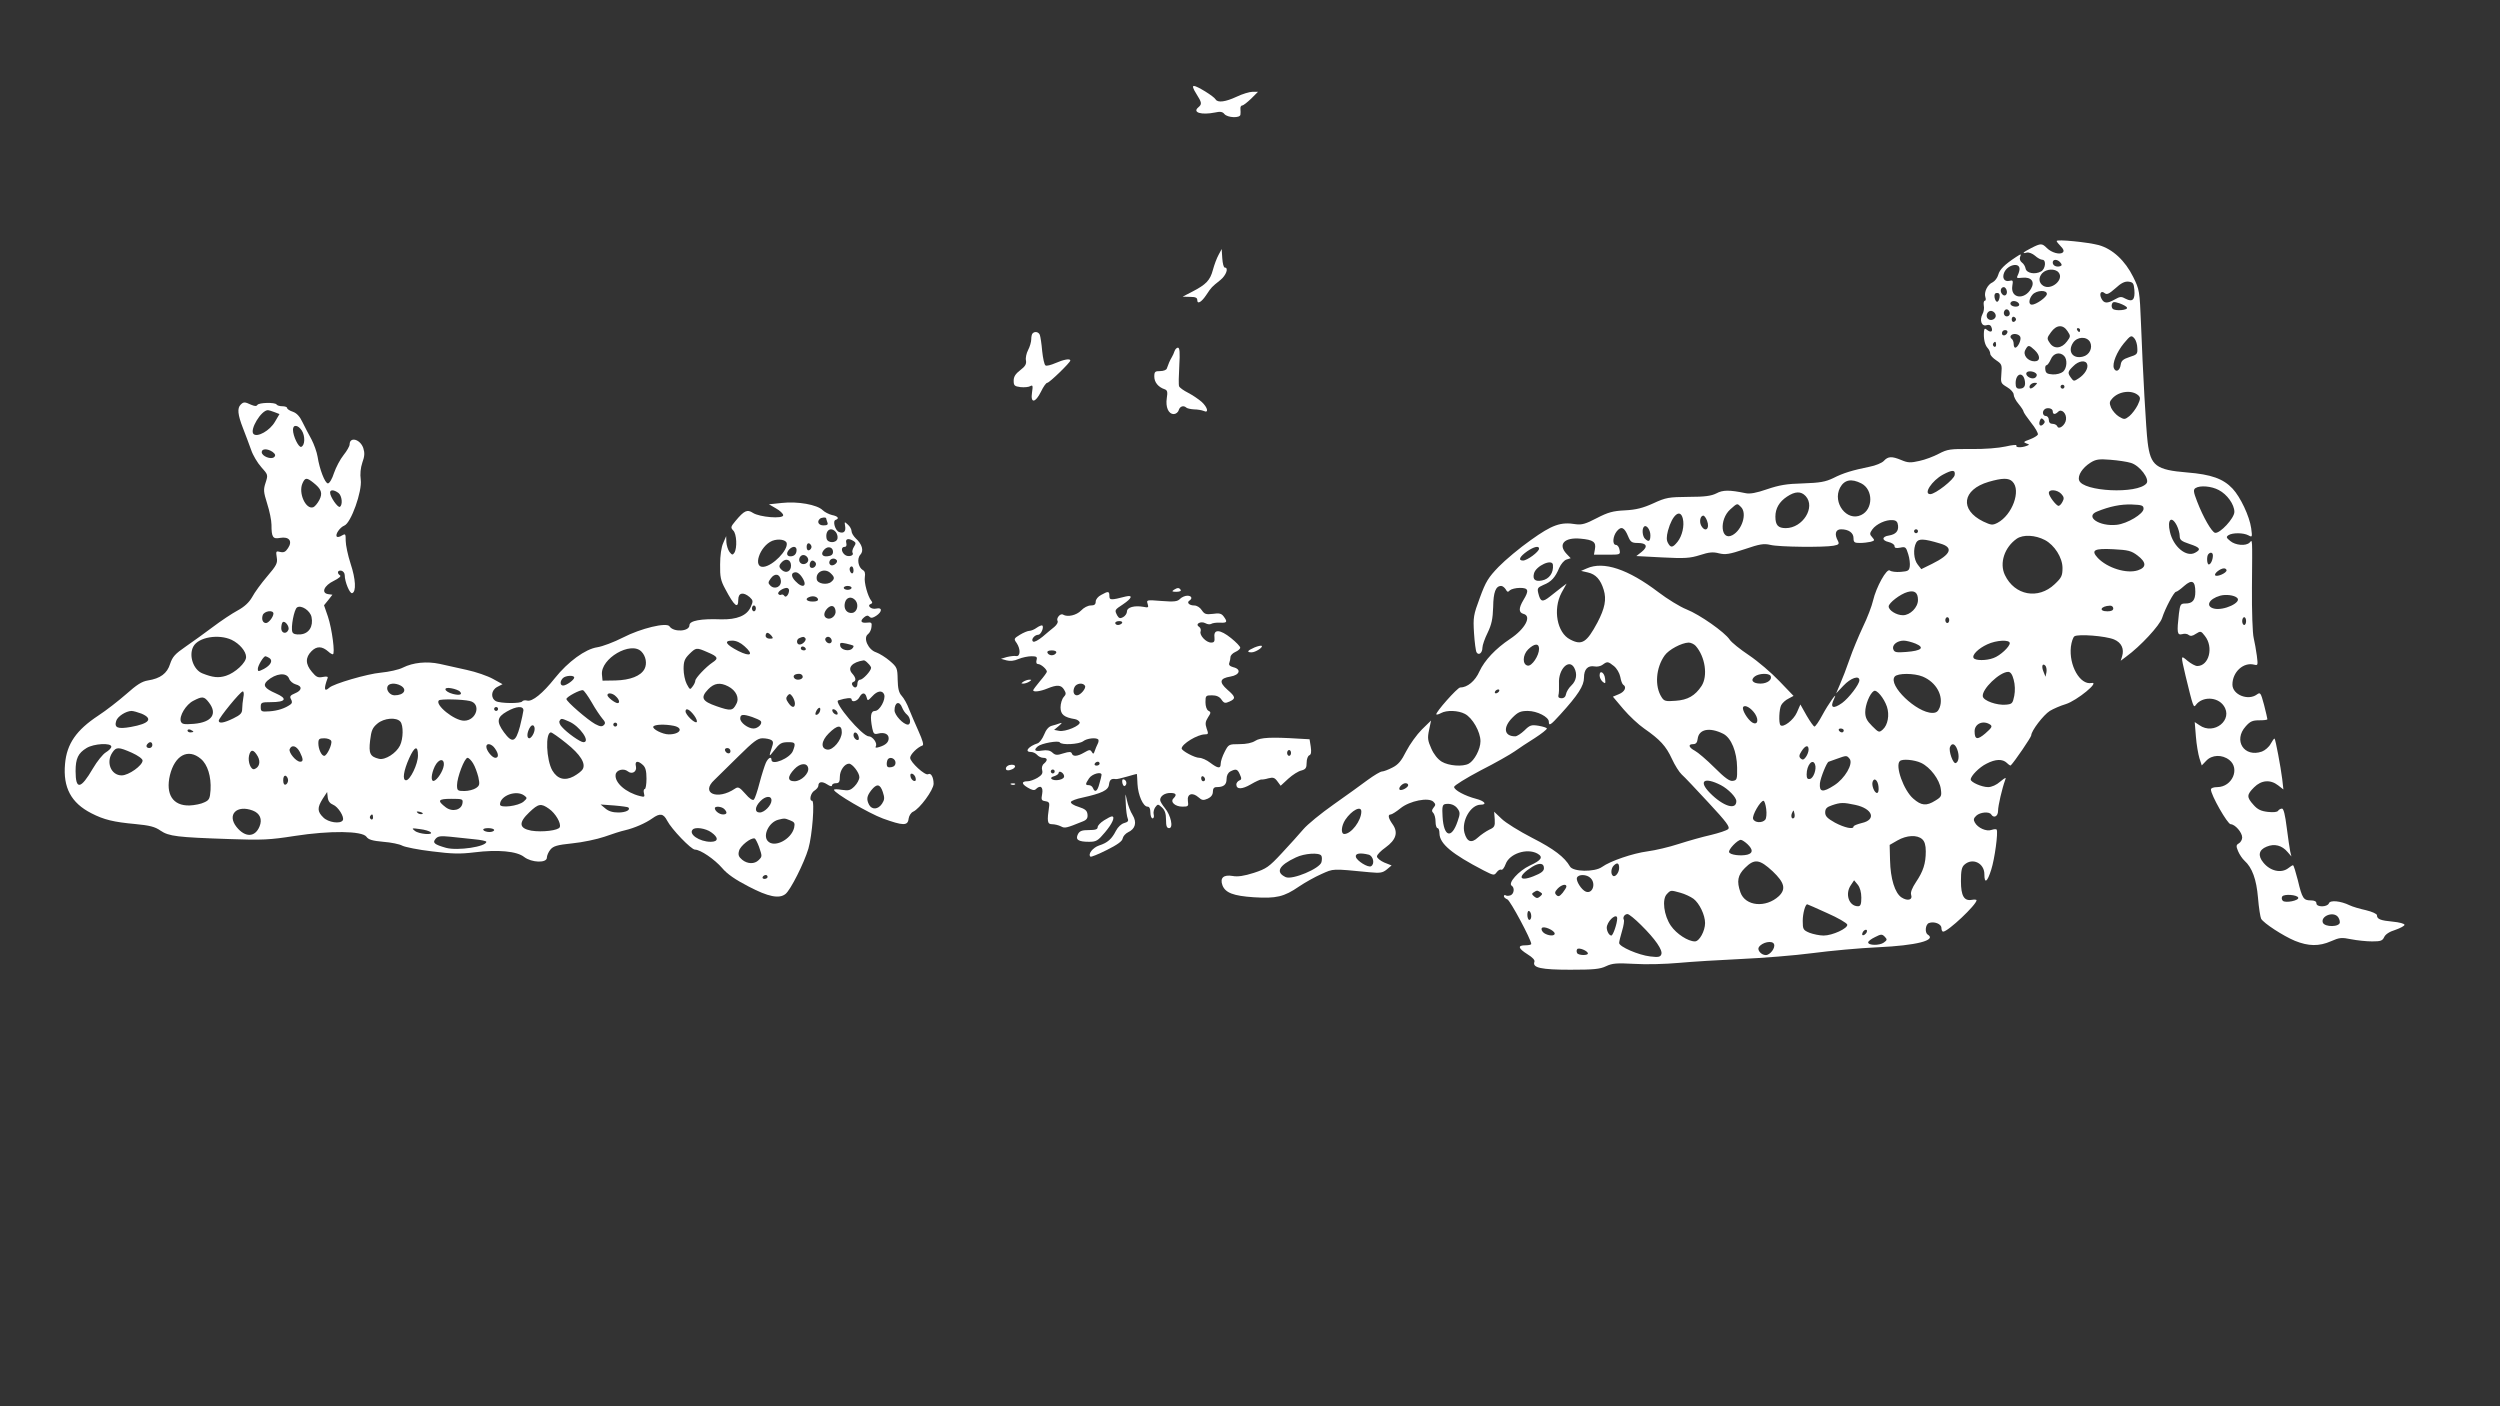 <?xml version="1.0" standalone="no"?>
<!DOCTYPE svg PUBLIC "-//W3C//DTD SVG 20010904//EN"
 "http://www.w3.org/TR/2001/REC-SVG-20010904/DTD/svg10.dtd">
<svg version="1.0" xmlns="http://www.w3.org/2000/svg"
 width="1280pt" height="720pt" viewBox="0 0 1280 720"
 preserveAspectRatio="xMidYMid meet">
<rect x="0" y="0" width="1280" height="720" fill="#333333" stroke="none"/>
<g transform="translate(0,720) scale(0.1,-0.1)"
fill="#ffffff" stroke="none">
<path d="M6125 6720 c29 -46 30 -53 10 -70 -31 -26 16 -40 86 -26 26 6 39 4
48 -8 16 -19 80 -22 82 -3 1 6 1 20 0 30 -1 9 3 17 9 17 6 0 26 16 46 35 l35
35 -28 0 c-15 0 -52 -11 -81 -25 -58 -27 -97 -32 -108 -14 -9 16 -95 69 -111
69 -9 0 -5 -13 12 -40z"/>
<path d="M10530 5966 c0 -3 9 -15 21 -27 14 -14 18 -24 11 -31 -14 -14 -58 -2
-82 22 -25 25 -31 25 -80 0 -43 -22 -51 -31 -22 -23 10 2 28 -5 41 -16 13 -12
30 -21 38 -21 21 0 16 -48 -7 -60 -31 -17 -74 -9 -79 15 -2 11 -10 25 -19 31
-9 7 -13 18 -9 29 7 16 5 16 -21 -1 -58 -38 -84 -64 -91 -91 -4 -15 -17 -32
-28 -38 -27 -11 -46 -51 -38 -76 4 -11 2 -19 -3 -19 -5 0 -7 -11 -5 -24 3 -13
0 -33 -7 -45 -16 -31 -4 -64 21 -56 12 4 21 1 25 -10 9 -22 -2 -30 -21 -15
-12 10 -15 9 -17 -6 -3 -38 4 -69 18 -85 8 -8 14 -22 14 -30 0 -8 14 -23 31
-34 28 -19 30 -23 26 -69 -4 -46 -3 -49 29 -68 19 -11 34 -28 34 -38 0 -10 11
-32 25 -48 14 -17 25 -34 25 -38 0 -5 18 -31 39 -58 22 -27 37 -54 35 -61 -3
-6 -21 -17 -42 -25 -31 -11 -34 -14 -18 -20 18 -6 18 -7 2 -13 -26 -10 -58 -9
-52 2 4 5 -21 3 -55 -5 -36 -8 -108 -14 -177 -13 -107 1 -121 -1 -165 -24 -26
-14 -71 -31 -100 -37 -44 -10 -58 -10 -91 4 -50 21 -69 20 -91 -4 -9 -10 -42
-24 -74 -30 -87 -18 -132 -31 -185 -58 -40 -19 -67 -24 -155 -27 -84 -2 -122
-9 -184 -30 -55 -19 -87 -25 -110 -20 -82 17 -116 17 -149 -1 -26 -13 -58 -18
-143 -18 -101 -1 -115 -3 -180 -33 -53 -24 -88 -33 -145 -36 -62 -3 -87 -10
-145 -40 -57 -30 -77 -35 -107 -31 -77 13 -121 -3 -230 -81 -57 -40 -131 -102
-165 -137 -53 -55 -66 -76 -96 -158 -33 -89 -35 -100 -30 -182 3 -47 9 -92 13
-98 11 -18 30 -3 30 24 0 12 12 47 27 77 20 42 26 70 28 131 1 76 13 108 41
108 7 0 17 -8 23 -17 8 -15 12 -16 22 -5 7 6 30 12 51 12 44 0 48 -13 18 -62
-25 -42 -25 -64 0 -71 44 -11 9 -77 -68 -128 -75 -50 -131 -110 -157 -166 -22
-50 -62 -83 -99 -83 -14 0 -129 -130 -122 -138 3 -2 13 1 24 7 29 16 88 14
122 -4 39 -20 80 -92 80 -140 0 -41 -31 -99 -60 -115 -31 -17 -103 -11 -138
10 -21 13 -41 38 -54 68 -18 40 -20 54 -11 95 l10 48 -47 -46 c-26 -26 -62
-76 -80 -111 -25 -50 -41 -69 -71 -84 -21 -11 -45 -20 -53 -20 -8 0 -40 -19
-73 -43 -32 -24 -111 -81 -175 -126 -64 -45 -134 -102 -155 -127 -21 -25 -71
-80 -110 -122 -66 -71 -79 -80 -143 -101 -50 -16 -83 -21 -109 -16 -47 8 -66
-10 -52 -48 15 -38 55 -54 161 -61 114 -7 154 2 231 55 31 21 83 50 115 64 63
28 51 28 247 9 53 -5 66 -3 87 14 l25 21 -38 15 c-20 9 -37 23 -37 31 0 9 20
29 44 46 54 39 66 77 36 119 -22 31 -26 50 -9 50 5 0 28 14 50 32 47 38 144
57 168 33 12 -12 12 -17 1 -30 -10 -12 -10 -19 -2 -27 7 -7 12 -27 12 -45 0
-18 5 -33 10 -33 6 0 10 -12 10 -27 1 -53 63 -105 227 -190 51 -26 53 -26 66
-9 8 11 18 16 24 13 5 -3 15 10 22 29 19 53 108 83 162 54 32 -18 22 -34 -39
-62 -57 -27 -113 -90 -92 -103 16 -10 12 -42 -6 -49 -9 -3 -20 -4 -25 0 -5 3
-9 1 -9 -5 0 -5 8 -12 18 -16 14 -5 122 -206 122 -228 0 -4 -13 -7 -30 -7 -41
0 -38 -15 11 -46 26 -16 39 -30 35 -39 -11 -30 35 -40 184 -40 119 0 152 3
183 18 32 15 53 17 145 12 59 -4 161 -1 227 5 66 6 210 15 320 20 110 5 274
18 365 30 91 12 242 26 335 30 197 9 302 36 255 65 -16 10 -12 52 6 59 26 10
64 -4 64 -25 0 -10 4 -19 9 -19 25 0 171 138 171 161 0 3 -11 4 -23 2 -41 -8
-57 20 -57 96 0 53 4 72 18 84 41 37 102 8 102 -49 0 -51 15 -41 35 23 18 56
36 191 28 205 -2 4 -14 3 -26 -1 -26 -10 -71 10 -86 38 -8 14 -6 22 8 35 20
18 66 22 76 6 13 -21 35 -10 35 18 0 27 21 116 36 157 7 17 3 16 -25 -7 -19
-17 -44 -28 -62 -28 -32 0 -89 25 -89 39 0 18 44 63 81 81 46 24 82 25 104 4
9 -9 18 -15 20 -13 20 20 105 145 105 154 0 23 62 104 95 125 18 11 55 27 82
35 57 18 178 117 131 108 -58 -11 -116 90 -105 186 3 24 11 48 18 53 19 13
160 2 203 -16 38 -16 53 -48 41 -87 l-7 -22 28 21 c73 53 172 160 184 198 16
50 61 134 71 134 5 0 23 13 42 30 40 35 57 26 57 -30 0 -43 -14 -60 -51 -60
-24 0 -27 -4 -33 -52 -11 -97 -9 -111 16 -105 12 4 28 2 34 -4 9 -7 20 -6 37
6 24 15 26 15 46 -11 46 -58 21 -154 -39 -154 -10 0 -32 12 -49 26 -37 31 -36
32 -11 -76 39 -161 41 -166 53 -149 33 44 110 42 142 -4 51 -72 -49 -153 -124
-100 l-24 16 6 -74 c3 -41 12 -91 18 -111 l12 -37 23 24 c29 31 81 33 118 4
56 -44 15 -138 -61 -139 -20 0 -33 -5 -33 -12 -1 -27 85 -178 101 -178 22 0
59 -42 59 -68 0 -11 -8 -25 -17 -30 -14 -8 -15 -14 -4 -40 7 -17 22 -39 33
-49 39 -35 61 -95 69 -190 4 -51 12 -99 16 -107 13 -23 113 -88 173 -113 69
-28 124 -29 185 -2 43 19 54 20 103 10 30 -6 79 -11 107 -11 44 0 53 3 62 22
6 14 27 28 57 37 26 9 48 21 47 26 0 6 -27 13 -59 16 -64 6 -82 13 -82 33 0 7
-24 18 -57 26 -32 7 -69 18 -83 25 -45 22 -100 28 -106 10 -8 -20 -64 -21 -64
0 0 10 -10 15 -29 15 -37 0 -44 10 -66 103 -11 42 -21 77 -25 77 -3 0 -14 -7
-24 -15 -36 -28 -93 -15 -128 29 -29 35 -23 65 17 81 40 17 79 7 108 -28 l19
-22 -6 25 c-3 14 -11 69 -18 123 -8 65 -16 97 -24 97 -7 0 -16 -5 -20 -11 -4
-7 -24 -9 -52 -6 -35 4 -53 12 -74 36 -36 40 -35 52 3 90 37 37 83 41 123 10
l27 -21 -6 53 c-8 64 -34 201 -39 207 -3 2 -11 -10 -20 -26 -8 -16 -29 -34
-45 -40 -91 -32 -148 57 -83 129 23 26 35 31 70 31 23 0 42 2 41 6 0 4 -8 37
-17 73 -17 63 -19 66 -37 53 -45 -33 -125 -1 -125 51 0 64 56 116 111 102 20
-5 20 -3 14 46 -4 29 -11 69 -16 90 -6 22 -10 139 -9 260 2 265 3 244 -12 229
-19 -19 -73 -14 -99 8 -21 17 -22 21 -9 30 20 13 76 13 102 -1 20 -11 20 -9
14 37 -9 62 -55 159 -95 202 -48 51 -109 73 -233 83 -159 13 -187 34 -202 154
-8 61 -25 368 -34 605 -7 172 -8 177 -40 242 -41 83 -105 143 -176 163 -56 15
-216 31 -216 21z m19 -110 c9 -11 9 -15 -1 -19 -19 -6 -38 3 -38 19 0 18 24
18 39 0z m-209 -33 c0 -8 -4 -22 -9 -32 -8 -15 -5 -16 23 -13 46 5 66 -20 45
-56 -34 -60 -106 -50 -96 14 5 28 3 31 -15 26 -26 -6 -39 15 -26 44 18 39 78
52 78 17z m200 -18 c30 -36 -38 -94 -79 -68 -23 15 -25 42 -5 64 21 23 67 25
84 4z m388 -89 c4 -50 -9 -64 -44 -46 -23 13 -29 12 -56 -3 -39 -22 -55 -21
-68 3 -14 26 -3 45 16 29 11 -9 22 -4 55 25 29 27 48 36 67 34 23 -3 27 -8 30
-42z m-655 1 c9 -23 -8 -40 -22 -23 -13 15 -7 36 9 36 4 0 10 -6 13 -13z m207
-22 c0 -16 -55 -55 -77 -55 -18 0 -16 30 4 52 20 22 73 25 73 3z m-242 -17
c-2 -13 -7 -23 -13 -23 -5 0 -11 10 -13 23 -2 15 2 22 13 22 11 0 15 -7 13
-22z m100 -35 c2 -8 -5 -13 -17 -13 -21 0 -35 13 -24 24 10 10 36 3 41 -11z
m552 -18 c7 -13 -60 -19 -73 -6 -5 5 -7 16 -4 24 5 13 11 13 39 4 19 -7 36
-16 38 -22z m-600 -31 c0 -8 -7 -14 -15 -14 -15 0 -21 21 -9 33 10 9 24 -2 24
-19z m-72 -7 c4 -20 -25 -34 -40 -19 -15 15 -1 44 19 40 10 -2 19 -11 21 -21z
m104 -22 c0 -5 -5 -11 -11 -13 -6 -2 -11 4 -11 13 0 9 5 15 11 13 6 -2 11 -8
11 -13z m264 -61 c16 -24 16 -27 -3 -52 -27 -37 -67 -41 -88 -8 -16 23 -15 26
6 55 28 39 62 41 85 5z m64 6 c0 -5 -2 -10 -4 -10 -3 0 -8 5 -11 10 -3 6 -1
10 4 10 6 0 11 -4 11 -10z m-372 -12 c-6 -18 -28 -21 -28 -4 0 9 7 16 16 16 9
0 14 -5 12 -12z m66 -23 c6 -16 -13 -55 -26 -55 -5 0 -8 9 -8 19 0 11 -5 23
-10 26 -6 4 -8 11 -5 16 10 15 42 10 49 -6z m586 -10 c6 -8 13 -29 13 -47 2
-30 -1 -34 -40 -46 -33 -11 -42 -19 -45 -39 -4 -31 -25 -42 -35 -18 -9 25 15
83 51 127 35 42 39 44 56 23z m-229 -16 c15 -30 -3 -67 -37 -75 -52 -13 -79
27 -50 71 21 32 70 34 87 4z m-481 -15 c0 -8 -5 -12 -10 -9 -6 4 -8 11 -5 16
9 14 15 11 15 -7z m197 -26 c31 -29 30 -58 0 -58 -35 0 -62 33 -47 59 14 26
18 26 47 -1z m151 -30 c18 -18 15 -63 -5 -81 -11 -9 -33 -15 -53 -14 -28 2
-36 6 -38 25 -2 12 1 22 6 22 5 0 15 14 22 30 13 32 46 40 68 18z m118 -42 c8
-20 -12 -53 -43 -73 -24 -16 -26 -16 -39 2 -19 26 -18 32 11 60 27 28 63 33
71 11z m-258 -53 c2 -7 -4 -16 -12 -19 -19 -7 -49 14 -40 28 8 13 46 6 52 -9z
m-62 -27 c7 -31 -1 -46 -27 -46 -14 0 -19 7 -19 28 0 48 35 61 46 18z m51 -33
c-9 -9 -19 -14 -23 -11 -10 10 6 28 24 28 15 0 15 -1 -1 -17z m153 -3 c0 -5
-4 -10 -10 -10 -5 0 -10 5 -10 10 0 6 5 10 10 10 6 0 10 -4 10 -10z m379 -45
c11 -11 10 -19 -4 -49 -10 -20 -29 -45 -42 -56 -24 -19 -27 -19 -54 -3 -15 9
-33 30 -40 45 -10 24 -9 32 6 48 34 38 102 45 134 15z m-439 -80 c0 -18 12
-19 28 -3 17 17 44 -9 40 -40 -3 -29 -38 -55 -45 -34 -3 6 -13 12 -24 12 -12
0 -19 7 -19 20 0 11 -7 20 -15 20 -15 0 -21 21 -8 33 12 13 43 7 43 -8z m-48
-67 c-15 -15 -26 -4 -18 18 5 13 9 15 18 6 9 -9 9 -15 0 -24z m448 -198 c45
-13 98 -83 80 -105 -46 -56 -327 -42 -345 16 -8 25 17 64 58 90 27 17 43 20
102 15 39 -3 86 -10 105 -16z m-902 -62 c-3 -23 -99 -98 -125 -98 -37 0 8 69
65 100 49 26 64 25 60 -2z m296 -34 c45 -45 -1 -171 -77 -211 -26 -13 -32 -12
-73 7 -122 60 -108 163 28 203 69 20 103 21 122 1z m-774 -9 c62 -32 61 -133
-1 -162 -73 -35 -148 63 -108 140 22 41 58 48 109 22z m1830 -34 c43 -22 80
-74 80 -112 0 -32 -74 -112 -99 -107 -17 4 -61 80 -92 161 -19 49 -20 60 -8
68 23 15 82 10 119 -10z m-806 -20 c14 -15 15 -24 6 -40 -6 -12 -15 -21 -20
-21 -12 0 -50 50 -50 66 0 21 44 17 64 -5z m-1309 -11 c52 -57 -15 -164 -102
-164 -39 0 -53 15 -53 59 0 42 20 76 59 102 42 28 72 29 96 3z m-331 -56 c32
-32 6 -117 -44 -144 -60 -32 -69 80 -11 132 37 33 35 32 55 12z m2061 -9 c0
-26 -83 -76 -137 -82 -89 -10 -166 42 -101 68 64 26 121 38 178 36 52 -2 60
-5 60 -22z m-2359 -50 c9 -36 -3 -89 -27 -119 -25 -31 -35 -32 -49 -6 -8 14
-8 32 0 63 22 81 63 115 76 62z m124 -11 c16 -41 -9 -63 -30 -25 -11 21 -4 51
11 51 5 0 14 -12 19 -26z m978 -25 c3 -29 -12 -45 -47 -51 -36 -5 -37 -25 -2
-33 17 -4 31 -13 31 -21 0 -10 8 -12 29 -8 27 6 30 3 41 -33 7 -21 10 -50 8
-63 -3 -22 -9 -25 -46 -28 -24 -2 -49 1 -56 7 -16 13 -70 -85 -86 -154 -6 -27
-29 -88 -52 -135 -22 -47 -53 -121 -68 -165 -15 -44 -37 -101 -49 -128 l-20
-47 38 40 c37 39 81 54 81 27 0 -21 -54 -91 -88 -116 -48 -34 -64 -25 -41 22
22 46 -30 -27 -61 -85 -17 -32 -35 -58 -40 -58 -4 0 -22 25 -40 56 l-32 57
-18 -41 c-17 -39 -70 -79 -84 -65 -10 10 -7 83 4 103 6 11 22 26 37 33 l26 14
-73 76 c-40 42 -109 101 -155 132 -45 30 -90 66 -99 80 -25 38 -153 128 -221
155 -33 13 -98 53 -144 88 -155 118 -281 160 -366 122 l-30 -13 35 -8 c40 -9
65 -36 81 -89 15 -49 6 -94 -32 -167 -55 -103 -80 -119 -140 -87 -67 34 -89
154 -44 239 l26 47 -24 -18 c-14 -11 -41 -32 -61 -48 -39 -31 -49 -28 -60 17
-6 25 -3 29 26 42 41 16 61 39 81 87 9 20 25 39 37 43 l22 7 -21 22 c-46 49
-12 86 72 78 65 -6 80 -17 73 -54 l-5 -28 68 0 c67 0 68 0 63 25 -2 14 -11 25
-18 25 -20 0 -17 44 4 70 23 28 39 20 58 -26 12 -29 19 -34 49 -34 46 0 54
-18 21 -45 l-28 -22 133 -7 c116 -6 142 -4 193 12 46 15 67 17 97 9 33 -8 53
-5 131 21 79 27 99 30 133 22 45 -11 276 -13 323 -4 27 5 30 9 22 25 -19 34
-12 59 16 59 39 0 64 -18 64 -45 0 -22 5 -25 33 -25 17 0 42 3 55 6 21 6 21 8
8 23 -14 15 -14 20 0 40 20 28 70 51 104 48 19 -1 26 -9 28 -28z m1427 1 c8
-16 15 -40 15 -54 0 -20 8 -27 50 -41 55 -18 61 -28 29 -45 -45 -25 -112 31
-129 107 -15 63 8 85 35 33z m-2695 -51 c0 -31 -9 -36 -28 -17 -13 13 -16 50
-5 61 12 13 33 -15 33 -44z m1370 21 c0 -5 -4 -10 -10 -10 -5 0 -10 5 -10 10
0 6 5 10 10 10 6 0 10 -4 10 -10z m650 -45 c49 -26 90 -90 90 -143 0 -40 -5
-50 -40 -83 -84 -80 -205 -58 -255 47 -29 61 -2 142 61 186 33 22 94 19 144
-7z m-536 -18 c70 -20 55 -56 -42 -104 l-55 -27 -18 23 c-21 26 -25 81 -8 113
12 21 37 21 123 -5z m-2054 -26 c0 -16 -61 -61 -82 -61 -27 0 -18 20 22 48 34
23 60 29 60 13z m3064 -35 c46 -35 47 -61 2 -76 -58 -19 -156 12 -205 63 -37
40 -20 50 79 45 77 -4 92 -8 124 -32z m386 0 c0 -22 -11 -46 -21 -46 -10 0
-12 43 -2 53 11 12 23 8 23 -7z m-3379 -48 c4 -41 -19 -73 -56 -80 -35 -7 -49
5 -41 36 10 39 94 77 97 44z m3449 -28 c0 -14 -48 -35 -58 -26 -8 9 26 36 45
36 7 0 13 -5 13 -10z m-1580 -152 c0 -38 -40 -78 -77 -78 -33 0 -73 25 -73 45
0 18 60 64 97 74 36 10 53 -3 53 -41z m1634 11 c26 -23 -69 -67 -118 -55 -45
11 -28 49 31 66 29 8 72 3 87 -11z m-634 -54 c0 -10 -10 -15 -30 -15 -47 0
-35 27 13 29 9 1 17 -6 17 -14z m-840 -60 c0 -8 -4 -15 -10 -15 -5 0 -10 7
-10 15 0 8 5 15 10 15 6 0 10 -7 10 -15z m1520 -5 c0 -11 -4 -20 -10 -20 -5 0
-10 9 -10 20 0 11 5 20 10 20 6 0 10 -9 10 -20z m-1693 -115 c50 -21 31 -37
-47 -43 -50 -4 -61 -2 -66 13 -9 22 19 45 53 45 13 0 40 -7 60 -15z m483 2 c0
-18 -49 -64 -83 -76 -36 -14 -94 -14 -102 0 -10 15 24 49 70 70 47 22 115 25
115 6z m-1608 -14 c49 -56 63 -154 30 -205 -33 -50 -71 -72 -133 -76 -51 -4
-59 -2 -72 19 -36 56 -29 150 16 213 21 30 87 65 123 66 11 0 28 -8 36 -17z
m-802 -15 c0 -35 -37 -90 -58 -86 -28 5 -27 54 2 83 32 31 56 33 56 3z m383
-88 c15 -12 29 -36 33 -56 3 -19 10 -37 15 -40 19 -11 8 -36 -22 -48 l-31 -13
54 -64 c29 -34 77 -79 106 -99 82 -57 112 -90 142 -155 15 -33 38 -69 50 -80
13 -11 74 -76 137 -144 94 -101 112 -126 101 -136 -7 -7 -47 -20 -88 -30 -41
-9 -115 -30 -165 -46 -49 -16 -121 -33 -160 -38 -75 -10 -190 -49 -233 -80
-38 -27 -149 -25 -164 3 -27 47 -81 89 -193 146 -66 34 -137 78 -157 98 l-38
36 3 -39 c2 -35 -1 -41 -28 -53 -16 -8 -43 -26 -58 -40 -33 -31 -56 -23 -69
24 -16 61 32 144 83 144 35 0 20 19 -23 30 -58 15 -113 45 -113 61 0 7 61 45
135 84 75 38 154 83 175 98 22 16 68 46 103 68 34 22 62 44 62 49 0 4 -19 10
-42 14 -37 6 -45 4 -73 -24 -17 -16 -38 -30 -47 -30 -58 0 -64 46 -14 96 28
28 41 34 78 34 48 0 108 -31 108 -55 0 -24 9 -18 58 36 92 101 122 148 122
189 0 43 19 64 54 58 13 -3 32 1 42 9 23 17 27 17 57 -7z m-203 -9 c17 -32 11
-66 -14 -90 -14 -13 -26 -33 -28 -45 -2 -13 -10 -21 -23 -21 -13 0 -18 5 -16
15 3 8 4 36 3 61 -4 72 51 129 78 80z m2418 -22 l-5 -24 -10 25 c-12 28 -6 47
9 32 5 -5 8 -20 6 -33z m-168 -39 c7 -25 8 -57 3 -83 -8 -39 -11 -42 -43 -45
-46 -4 -114 20 -118 42 -7 36 86 126 130 126 12 0 21 -13 28 -40z m-1245 20
c11 -19 -16 -40 -51 -40 -40 0 -54 18 -29 37 22 16 71 17 80 3z m779 -4 c70
-29 109 -100 87 -159 -8 -20 -17 -27 -37 -27 -81 0 -229 142 -193 186 15 18
99 18 143 0z m-2169 -76 c-3 -5 -11 -10 -16 -10 -6 0 -7 5 -4 10 3 6 11 10 16
10 6 0 7 -4 4 -10z m1986 -78 c14 -42 5 -94 -21 -117 -19 -17 -21 -16 -55 18
-27 27 -35 43 -35 71 0 37 23 95 44 108 14 10 52 -36 67 -80z m-675 -37 c21
-33 12 -60 -15 -44 -24 16 -54 66 -46 79 9 14 41 -5 61 -35z m1204 -55 c12 -9
8 -16 -25 -45 -41 -35 -55 -32 -55 11 0 39 44 58 80 34z m-1367 -47 c41 -21
70 -92 71 -173 1 -60 -1 -65 -22 -68 -16 -3 -41 15 -94 68 -40 40 -85 78 -100
86 -32 17 -37 34 -9 34 14 0 21 8 23 27 6 50 61 61 131 26z m617 17 c0 -5 -4
-10 -9 -10 -6 0 -13 5 -16 10 -3 6 1 10 9 10 9 0 16 -4 16 -10z m581 -97 c12
-32 8 -65 -8 -70 -13 -5 -37 62 -29 82 9 23 26 18 37 -12z m-761 -1 c0 -10 -6
-27 -14 -38 -11 -15 -17 -16 -27 -7 -9 9 -8 17 5 37 19 30 36 34 36 8z m210
-47 c20 -25 -24 -101 -79 -136 -59 -38 -77 -35 -73 11 3 28 36 110 45 110 1 0
20 7 42 15 50 18 50 18 65 0z m366 -21 c47 -22 95 -86 101 -134 5 -36 3 -40
-28 -59 -46 -29 -72 -26 -113 10 -49 42 -94 168 -69 192 12 13 75 7 109 -9z
m-543 -8 c9 -23 -8 -71 -26 -74 -13 -3 -17 4 -17 23 0 48 31 84 43 51z m-482
-106 c38 -20 79 -62 79 -82 0 -48 -68 -26 -135 42 -61 62 -30 84 56 40z m807
-8 c2 -19 -1 -32 -8 -32 -13 0 -29 40 -22 58 8 23 27 7 30 -26z m-2408 8 c0
-12 -35 -31 -44 -23 -8 9 14 33 30 33 8 0 14 -4 14 -10z m1833 -122 c3 -24 1
-48 -5 -55 -15 -18 -55 -16 -62 4 -7 17 37 93 53 93 5 0 11 -19 14 -42z
m-1579 0 c12 -17 12 -26 -1 -63 -31 -92 -71 -81 -77 23 -3 50 -1 62 13 65 26
5 51 -4 65 -25z m2035 21 c89 -19 110 -76 33 -93 -23 -6 -42 -13 -42 -18 0
-16 -46 -6 -95 20 -39 22 -50 33 -50 52 0 20 8 28 35 37 44 15 58 15 119 2z
m-2529 -34 c0 -47 -52 -115 -87 -115 -19 0 -16 41 5 73 33 49 82 74 82 42z
m2216 -32 c-11 -11 -19 6 -11 24 8 17 8 17 12 0 3 -10 2 -21 -1 -24z m656
-110 c12 -11 18 -30 18 -62 0 -62 -13 -102 -50 -157 -20 -30 -29 -53 -25 -65
9 -27 -18 -34 -49 -14 -34 22 -57 96 -59 191 l-2 78 40 23 c47 27 101 30 127
6z m-895 -25 c29 -28 29 -46 -1 -54 -34 -8 -89 -1 -93 13 -5 13 43 63 60 63 6
0 21 -10 34 -22z m-2182 -59 c4 -5 4 -20 1 -33 -8 -33 -149 -92 -183 -77 -54
25 -36 60 52 101 43 21 120 26 130 9z m243 5 c23 -7 32 -47 12 -59 -15 -9 -74
28 -78 48 -4 18 22 22 66 11z m2068 -85 c61 -58 69 -91 32 -127 -67 -62 -172
-52 -197 19 -20 57 -14 88 23 125 49 49 75 45 142 -17z m-1171 16 c0 -15 -14
-26 -55 -42 -77 -30 -80 2 -5 49 36 22 60 20 60 -7z m385 1 c0 -25 -22 -51
-33 -39 -11 10 -8 38 5 51 18 18 28 14 28 -12z m-146 -52 c29 -29 9 -83 -25
-69 -22 9 -51 55 -45 71 7 19 51 18 70 -2z m1386 -100 c0 -34 -4 -44 -17 -44
-47 0 -68 64 -36 109 l16 24 19 -23 c11 -14 18 -38 18 -66z m-1510 57 c0 -5
-9 -19 -19 -32 -16 -19 -22 -21 -32 -12 -10 10 -9 17 6 33 19 20 45 27 45 11z
m-132 -30 c10 -6 10 -10 -3 -21 -12 -10 -18 -10 -30 0 -13 11 -13 15 -3 21 7
5 15 9 18 9 3 0 11 -4 18 -9z m716 -2 c22 -6 52 -20 67 -31 30 -23 59 -83 59
-124 0 -40 -29 -94 -52 -94 -35 0 -94 38 -123 80 -36 52 -47 137 -20 163 19
20 19 20 69 6z m3163 -25 c5 -15 -66 -29 -79 -16 -6 6 -7 15 -3 22 9 14 77 9
82 -6z m-2412 -79 c55 -24 101 -51 103 -59 4 -19 -76 -56 -121 -56 -21 0 -53
7 -72 14 -33 14 -35 18 -35 61 0 38 13 85 23 85 2 0 47 -20 102 -45z m-1515
-16 c0 -10 -4 -19 -10 -19 -5 0 -10 12 -10 26 0 14 4 23 10 19 6 -3 10 -15 10
-26z m562 -45 c74 -73 112 -129 104 -150 -5 -14 -15 -16 -57 -11 -60 7 -159
50 -159 69 0 7 7 35 15 62 8 26 12 52 9 57 -7 12 4 29 19 29 7 0 38 -25 69
-56z m3566 44 c7 -7 12 -20 12 -30 0 -25 -77 -26 -87 -2 -12 32 49 58 75 32z
m-3688 -10 c0 -26 -21 -88 -30 -88 -14 0 -28 33 -22 50 11 36 52 65 52 38z
m-320 -78 c0 -14 -33 -12 -55 3 -10 8 -15 19 -11 25 8 14 66 -12 66 -28z
m1598 8 c-2 -6 -10 -14 -16 -16 -7 -2 -10 2 -6 12 7 18 28 22 22 4z m87 -54
c-22 -16 -80 -15 -80 1 0 6 16 18 35 27 31 16 36 16 50 2 13 -14 13 -17 -5
-30z m-562 -8 c8 -19 -20 -56 -42 -56 -23 0 -45 25 -36 40 16 26 70 37 78 16z
m-953 -48 c0 -11 -48 -10 -55 2 -3 6 -4 14 0 20 7 11 55 -8 55 -22z"/>
<path d="M8190 3742 c0 -11 7 -25 16 -33 14 -11 15 -9 12 16 -3 32 -28 47 -28
17z"/>
<path d="M6239 5895 c-9 -16 -22 -51 -29 -77 -14 -53 -35 -75 -105 -111 l-50
-26 38 -1 c27 0 37 -4 37 -16 0 -24 22 -11 47 27 26 39 26 39 71 75 30 24 44
64 23 64 -6 0 -11 21 -13 48 l-3 47 -16 -30z"/>
<path d="M5287 5493 c-4 -3 -7 -17 -7 -30 0 -13 -7 -38 -16 -55 -9 -17 -14
-41 -11 -54 3 -18 -4 -30 -29 -49 -25 -19 -34 -34 -34 -54 0 -25 4 -29 35 -33
19 -2 42 0 50 5 13 7 14 2 9 -32 -9 -58 17 -55 46 4 12 25 26 45 32 45 11 0
118 104 118 114 0 12 -35 5 -76 -13 -23 -10 -46 -16 -51 -12 -6 3 -13 36 -17
73 -3 37 -9 75 -12 83 -6 16 -26 20 -37 8z"/>
<path d="M6014 5403 c-3 -10 -10 -25 -15 -33 -9 -15 -18 -36 -25 -57 -2 -7
-17 -13 -34 -13 -26 0 -30 -3 -30 -28 0 -29 20 -54 53 -65 14 -5 16 -14 11
-45 -7 -46 8 -82 36 -82 10 0 22 9 25 20 6 20 25 26 39 13 4 -4 22 -8 39 -9
18 0 40 -4 50 -8 27 -13 21 17 -10 46 -16 14 -47 35 -70 47 -22 11 -43 26 -46
33 -3 7 -2 55 1 106 4 67 2 92 -7 92 -6 0 -14 -8 -17 -17z"/>
<path d="M1232 5128 c-18 -18 -15 -51 12 -120 14 -35 32 -85 42 -112 9 -27 33
-67 52 -88 34 -38 35 -39 22 -79 -12 -36 -11 -47 8 -108 12 -37 22 -86 22
-108 0 -64 7 -74 44 -67 46 8 65 -16 41 -52 -13 -20 -22 -24 -40 -20 -22 6
-23 4 -18 -28 5 -29 -1 -41 -49 -97 -30 -35 -65 -83 -77 -106 -16 -28 -40 -50
-75 -69 -28 -15 -85 -53 -126 -84 -41 -31 -104 -76 -140 -101 -54 -37 -67 -52
-79 -88 -15 -49 -50 -75 -114 -85 -31 -5 -57 -22 -111 -70 -39 -34 -103 -84
-143 -110 -112 -74 -161 -144 -170 -247 -11 -121 31 -200 135 -253 64 -33 114
-45 224 -55 74 -7 102 -14 130 -34 43 -29 85 -34 353 -43 167 -6 207 -4 334
16 181 28 345 26 367 -4 10 -15 31 -21 86 -26 40 -3 84 -12 98 -20 14 -7 82
-21 152 -29 103 -13 143 -14 217 -5 120 15 218 6 255 -24 38 -29 116 -32 116
-3 0 10 8 29 18 41 15 18 34 24 112 32 52 5 127 21 165 34 39 14 86 29 105 33
47 11 105 36 140 61 39 28 57 25 76 -12 22 -43 123 -148 142 -148 28 0 100
-49 139 -94 26 -31 68 -60 136 -95 101 -53 157 -64 189 -38 26 21 95 158 117
232 20 69 33 245 19 245 -17 0 -7 41 12 52 11 7 20 18 20 25 0 21 19 24 45 7
15 -10 25 -12 25 -5 0 6 9 11 20 11 16 0 20 7 20 33 0 32 24 67 47 67 17 0 53
-46 53 -69 0 -12 -11 -33 -25 -47 -21 -21 -30 -23 -65 -18 -22 4 -40 4 -40 0
0 -16 178 -120 251 -147 103 -37 127 -38 131 -1 2 15 12 31 23 36 34 15 105
112 105 143 0 34 -14 58 -28 49 -15 -9 -92 62 -92 84 0 17 37 54 63 63 8 2 1
26 -20 73 -17 38 -39 89 -49 114 -9 25 -26 55 -37 67 -15 16 -20 38 -21 84 -1
58 -3 63 -40 95 -21 18 -53 38 -70 44 -41 13 -68 74 -42 93 9 7 17 23 18 37 3
22 0 25 -24 22 -31 -3 -36 9 -13 28 12 10 19 10 27 2 8 -8 17 -6 34 5 32 21
32 45 0 37 -25 -6 -50 16 -27 24 8 3 9 8 2 16 -18 22 -38 95 -33 122 3 18 0
30 -10 35 -24 14 -32 58 -13 79 19 20 9 54 -24 84 -11 11 -21 27 -21 36 0 9
-8 25 -19 34 -17 16 -18 16 -14 -7 5 -28 -7 -40 -31 -31 -20 8 -34 56 -18 62
21 7 13 19 -18 25 -16 4 -38 15 -48 25 -28 28 -128 46 -208 37 l-67 -7 36 -21
c20 -11 37 -27 37 -35 0 -20 -121 -10 -155 12 -29 19 -44 13 -89 -41 -25 -30
-26 -34 -12 -49 18 -17 21 -90 6 -114 -9 -13 -12 -12 -25 4 -8 11 -15 34 -16
50 l-1 31 -15 -35 c-10 -21 -16 -65 -16 -110 -1 -63 3 -83 26 -125 47 -89 67
-105 67 -55 0 35 25 41 58 13 18 -17 19 -21 6 -50 -19 -45 -71 -66 -153 -64
-102 4 -161 -7 -161 -30 0 -33 -82 -37 -102 -6 -14 22 -147 -10 -238 -57 -47
-24 -106 -46 -132 -50 -61 -9 -150 -74 -217 -158 -62 -78 -116 -122 -142 -115
-10 3 -22 1 -25 -4 -7 -12 -111 -11 -135 1 -28 16 -25 56 7 73 l27 14 -49 27
c-27 15 -87 36 -134 46 -47 10 -109 24 -139 31 -66 14 -136 7 -188 -19 -21
-11 -72 -22 -113 -26 -69 -6 -243 -57 -264 -77 -26 -24 -29 -6 -9 48 4 9 -3
11 -24 7 -25 -5 -34 -1 -56 26 -34 40 -34 74 -2 106 27 27 54 26 86 -2 8 -8
19 -14 23 -14 13 0 -4 130 -25 193 l-20 58 22 27 21 27 -22 3 c-37 6 -21 44
29 68 26 13 39 24 32 28 -17 11 -13 28 7 24 9 -2 17 -12 17 -23 0 -34 26 -96
38 -92 22 7 18 73 -8 151 -14 43 -25 96 -25 117 0 36 -1 38 -20 27 -10 -7 -22
-9 -25 -6 -11 10 15 48 38 57 34 13 92 176 84 235 -4 29 -1 60 8 87 12 33 13
50 5 75 -16 46 -70 60 -70 18 0 -8 -14 -33 -31 -54 -17 -21 -39 -63 -49 -92
-9 -29 -23 -53 -31 -53 -15 0 -43 72 -53 137 -4 24 -18 63 -31 88 -14 25 -34
64 -46 88 -14 30 -30 47 -50 54 -16 5 -29 14 -29 19 0 5 -11 9 -24 9 -14 0
-27 4 -30 9 -8 12 -90 10 -98 -2 -5 -8 -14 -7 -33 1 -32 15 -38 15 -53 0z
m173 -38 l26 -10 -23 -39 c-26 -46 -91 -82 -110 -63 -21 21 39 122 74 122 3 0
18 -4 33 -10z m140 -94 c18 -28 17 -77 -3 -84 -13 -4 -42 55 -42 88 0 28 26
25 45 -4z m-149 -110 c14 -11 16 -18 8 -26 -15 -15 -64 4 -64 25 0 19 30 19
56 1z m208 -157 c42 -33 49 -54 31 -89 -9 -17 -23 -34 -31 -37 -38 -14 -78 73
-55 123 13 29 21 30 55 3z m129 -53 c18 -14 23 -61 7 -71 -10 -6 -50 51 -50
73 0 16 20 15 43 -2z m2497 -130 c0 -2 3 -11 6 -20 5 -12 0 -16 -20 -16 -24 0
-35 18 -19 33 7 8 33 10 33 3z m50 -71 c6 -8 10 -22 8 -32 -5 -25 -51 -25 -56
0 -8 42 23 63 48 32z m-252 -56 c7 -36 -71 -116 -118 -121 -58 -7 -21 106 44
133 31 12 70 6 74 -12z m342 11 c13 -8 13 -13 2 -30 -7 -11 -10 -25 -7 -30 10
-16 -24 -24 -40 -10 -19 16 -19 40 -1 40 9 0 12 7 9 20 -6 22 11 26 37 10z
m-215 -30 c0 -7 -6 -15 -12 -17 -8 -3 -13 4 -13 17 0 13 5 20 13 18 6 -3 12
-11 12 -18z m-77 -22 c-2 -15 -11 -24 -25 -26 -25 -4 -31 16 -11 36 20 20 40
14 36 -10z m187 -3 c0 -14 -8 -21 -27 -23 -30 -4 -38 14 -16 36 18 18 43 10
43 -13z m-127 -38 c4 -20 -25 -34 -40 -19 -15 15 -1 44 19 40 10 -2 19 -11 21
-21z m-88 -33 c0 -29 -24 -41 -45 -24 -19 16 -19 25 0 44 21 20 45 9 45 -20z
m233 29 c11 -10 -13 -32 -28 -27 -8 3 -11 12 -8 20 5 15 25 19 36 7z m-107
-14 c8 -14 -11 -33 -25 -25 -11 7 -4 36 9 36 5 0 12 -5 16 -11z m194 -40 c0
-11 -4 -17 -10 -14 -5 3 -10 13 -10 21 0 8 5 14 10 14 6 0 10 -9 10 -21z
m-116 -15 c20 -19 20 -28 2 -43 -21 -18 -70 -10 -74 12 -8 40 42 62 72 31z
m-150 -16 c34 -48 8 -66 -32 -23 -24 25 -22 45 3 45 8 0 21 -10 29 -22z m-106
-20 c4 -32 -31 -49 -54 -26 -12 12 -12 17 2 36 21 30 48 24 52 -10z m362 -38
c0 -5 -9 -10 -20 -10 -11 0 -20 5 -20 10 0 6 9 10 20 10 11 0 20 -4 20 -10z
m-320 -12 c0 -22 -17 -41 -24 -29 -4 6 -11 9 -16 6 -5 -3 -11 -1 -15 4 -6 10
22 30 43 31 6 0 12 -6 12 -12z m148 -45 c2 -9 -7 -13 -27 -13 -31 0 -42 14
-18 23 19 8 40 3 45 -10z m192 -7 c18 -22 9 -60 -16 -64 -28 -4 -46 20 -38 52
7 29 34 35 54 12z m-2785 -85 c10 -48 -13 -85 -56 -89 -25 -2 -38 2 -42 12 -9
23 9 117 24 126 21 14 67 -16 74 -49z m2275 44 c0 -8 -4 -15 -10 -15 -5 0 -10
7 -10 15 0 8 5 15 10 15 6 0 10 -7 10 -15z m408 -12 c4 -24 -22 -47 -43 -39
-20 7 -19 30 1 51 20 20 38 15 42 -12z m-2878 -15 c-1 -18 -25 -48 -38 -48
-16 0 -24 18 -17 40 7 22 55 29 55 8z m77 -82 c-10 -25 -37 -19 -37 7 0 13 3
27 7 31 11 11 36 -21 30 -38z m2473 -31 c10 -13 9 -15 -9 -15 -12 0 -21 6 -21
15 0 8 4 15 9 15 5 0 14 -7 21 -15z m-2764 -21 c41 -20 74 -59 74 -88 0 -29
-56 -81 -103 -96 -38 -12 -67 -9 -120 12 -47 18 -72 92 -47 138 26 48 129 65
196 34z m2937 9 c9 -9 -12 -33 -29 -33 -17 0 -18 27 -1 33 18 8 23 8 30 0z
m132 -3 c11 -17 -5 -32 -21 -19 -7 6 -11 15 -8 20 7 12 21 11 29 -1z m-444
-38 c50 -44 33 -57 -31 -25 -64 33 -76 53 -31 53 20 0 42 -10 62 -28z m558 2
c3 -3 0 -9 -6 -15 -16 -16 -57 -7 -61 14 -3 17 1 18 30 12 18 -4 35 -9 37 -11z
m-244 -14 c3 -5 -1 -10 -9 -10 -9 0 -16 5 -16 10 0 6 4 10 9 10 6 0 13 -4 16
-10z m-841 -16 c23 -23 30 -62 16 -89 -19 -36 -73 -57 -149 -59 l-66 -1 -3 31
c-8 82 148 173 202 118z m340 -4 c52 -22 56 -31 24 -52 -33 -22 -88 -80 -88
-93 0 -6 -6 -20 -14 -30 -13 -18 -14 -17 -30 13 -9 17 -16 52 -16 77 0 38 5
52 29 76 35 34 36 35 95 9z m-2245 -29 c20 -13 7 -37 -28 -56 -28 -14 -31 -14
-31 0 0 17 29 65 39 65 3 0 12 -4 20 -9z m3065 -27 c9 -8 16 -19 16 -23 0 -16
-42 -61 -56 -61 -8 0 -14 -9 -14 -20 0 -22 -15 -27 -26 -8 -4 6 -2 14 4 16 17
5 15 22 -5 44 -26 29 0 58 59 67 4 1 14 -6 22 -15z m-2964 -78 c4 -13 20 -26
34 -30 35 -9 33 -31 -4 -46 -24 -10 -28 -16 -20 -30 7 -12 6 -21 -3 -27 -28
-20 -65 -32 -107 -35 -42 -3 -45 -1 -45 22 0 23 3 25 52 25 77 0 87 18 25 45
-57 25 -68 41 -44 64 44 39 99 45 112 12z m2630 9 c0 -16 -35 -21 -44 -6 -8
12 4 21 26 21 10 0 18 -7 18 -15z m-1170 -4 c0 -12 -40 -41 -57 -41 -16 0 -17
22 -1 38 14 14 58 16 58 3z m-889 -41 c36 -20 18 -50 -31 -50 -23 0 -44 26
-36 45 6 17 39 20 67 5z m1677 -4 c41 -21 59 -60 42 -90 -18 -36 -29 -37 -101
-12 -75 26 -84 44 -43 87 31 32 61 36 102 15z m-1374 -26 c16 -16 0 -22 -35
-13 -46 12 -53 38 -8 29 18 -3 38 -11 43 -16z m676 -57 c19 -34 44 -70 54 -82
15 -17 17 -24 8 -33 -10 -10 -20 -8 -45 5 -38 21 -147 115 -147 128 0 11 71
49 85 45 5 -1 26 -30 45 -63z m-1784 26 c-3 -17 -6 -44 -6 -58 0 -22 -8 -31
-45 -49 -49 -24 -75 -28 -75 -12 0 14 111 150 123 150 5 0 7 -13 3 -31z m3281
15 c9 -25 -23 -84 -47 -84 -22 0 -26 -28 -14 -89 6 -28 10 -32 30 -27 31 8 54
-2 54 -24 0 -20 -15 -35 -49 -45 -16 -5 -21 -4 -17 4 10 15 -16 51 -36 51 -33
0 -182 176 -156 184 41 13 68 15 68 6 0 -18 29 -11 40 10 14 26 30 26 37 0 5
-20 6 -19 29 5 26 29 52 32 61 9z m-1373 -10 c17 -16 21 -34 8 -34 -13 0 -52
30 -52 41 0 14 27 11 44 -7z m916 -36 c0 -24 -16 -23 -34 4 -12 17 -13 25 -4
36 10 12 14 11 25 -4 7 -10 13 -26 13 -36z m-3001 6 c46 -59 16 -102 -76 -110
-51 -4 -61 -2 -67 12 -10 27 26 87 64 106 46 24 55 23 79 -8z m1336 7 c61 -13
35 -101 -29 -101 -50 0 -151 82 -129 104 8 8 118 6 158 -3z m2214 -34 c5 -13
16 -29 25 -36 19 -16 21 -51 4 -51 -24 1 -68 49 -68 73 0 42 25 51 39 14z
m-2069 -7 c0 -5 -4 -10 -10 -10 -5 0 -10 5 -10 10 0 6 5 10 10 10 6 0 10 -4
10 -10z m130 -7 c-1 -10 -9 -47 -18 -83 -22 -81 -39 -87 -82 -29 -39 54 -36
77 15 106 49 28 85 30 85 6z m1517 -8 c-4 -8 -11 -15 -17 -15 -7 0 -7 6 0 21
13 23 26 19 17 -6z m-643 -18 c11 -15 17 -30 13 -34 -9 -9 -57 37 -57 55 0 20
21 10 44 -21z m734 14 c3 -8 -1 -12 -9 -9 -7 2 -15 10 -17 17 -3 8 1 12 9 9 7
-2 15 -10 17 -17z m-3563 -5 c60 -26 40 -51 -55 -68 -68 -12 -86 -4 -75 31 7
23 49 50 78 51 10 0 33 -7 52 -14z m3126 -17 c19 -7 38 -15 43 -20 13 -12 -12
-39 -36 -39 -28 0 -68 30 -68 51 0 22 13 24 61 8z m-1801 -24 c16 -19 15 -87
-2 -122 -19 -39 -76 -76 -108 -68 -45 11 -53 27 -45 94 6 51 12 65 37 86 34
29 98 34 118 10z m863 1 c55 -23 113 -106 74 -106 -16 0 -84 48 -110 78 -11
11 -16 26 -12 31 8 14 9 14 48 -3z m247 -16 c0 -5 -4 -10 -10 -10 -5 0 -10 5
-10 10 0 6 5 10 10 10 6 0 10 -4 10 -10z m-428 -45 c-6 -14 -16 -25 -22 -25
-13 0 -13 26 1 52 17 31 36 7 21 -27z m717 39 c53 -11 34 -44 -25 -44 -32 0
-86 28 -79 40 7 11 58 13 104 4z m861 -33 c0 -39 -45 -93 -74 -89 -35 5 -32
44 7 83 44 44 67 46 67 6z m-3320 3 c0 -2 -7 -4 -15 -4 -8 0 -15 4 -15 10 0 5
7 7 15 4 8 -4 15 -8 15 -10z m1909 -59 c73 -58 102 -105 84 -134 -5 -9 -26
-25 -46 -36 -45 -24 -83 -14 -109 30 -31 54 -37 195 -7 195 5 0 41 -25 78 -55z
m1495 39 c4 -9 4 -19 2 -21 -8 -8 -26 8 -26 23 0 19 16 18 24 -2z m-2698 -28
c6 -16 -22 -76 -36 -76 -14 0 -30 35 -30 64 0 22 4 26 30 26 17 0 33 -6 36
-14z m2253 5 c11 -7 11 -15 2 -41 -15 -45 -14 -47 11 -14 30 39 38 44 76 44
34 0 37 -5 22 -44 -14 -38 -110 -78 -110 -46 0 19 -17 10 -29 -16 -6 -14 -21
-60 -32 -102 -11 -43 -24 -81 -29 -86 -6 -6 -23 5 -44 30 -30 34 -37 37 -53
26 -90 -61 -179 -23 -105 45 16 16 71 70 123 121 77 76 98 92 123 92 17 0 37
-4 45 -9z m-3169 -26 c0 -8 -7 -15 -15 -15 -16 0 -20 12 -8 23 11 12 23 8 23
-8z m-210 -8 c0 -7 -13 -20 -28 -29 -15 -9 -45 -46 -66 -82 -63 -108 -89 -112
-89 -14 0 64 13 92 56 118 37 23 127 28 127 7z m1964 -9 c20 -28 20 -48 2 -48
-16 0 -46 37 -46 57 0 21 28 15 44 -9z m-999 -18 c18 -36 19 -50 2 -50 -21 0
-60 47 -54 64 10 25 35 18 52 -14z m-860 -4 c31 -14 55 -31 55 -40 0 -25 -71
-76 -107 -76 -55 0 -82 68 -47 118 19 28 31 28 99 -2z m1465 -14 c0 -44 -40
-127 -61 -127 -20 0 -13 48 16 113 28 62 45 67 45 14z m1600 22 c0 -17 -22
-14 -28 4 -2 7 3 12 12 12 9 0 16 -7 16 -16z m-2420 -27 c15 -28 8 -56 -18
-65 -17 -5 -34 36 -27 69 8 35 24 33 45 -4z m-292 -12 c35 -29 54 -91 50 -160
-3 -44 -7 -52 -32 -63 -15 -8 -50 -15 -76 -16 -85 -2 -123 57 -100 155 25 102
93 139 158 84z m1394 -23 c10 -16 21 -47 27 -70 8 -38 7 -44 -12 -57 -12 -8
-38 -15 -59 -15 -35 0 -38 2 -38 30 0 39 38 140 54 140 6 0 19 -13 28 -28z
m2163 3 c0 -13 -8 -21 -22 -23 -17 -3 -23 2 -23 16 0 10 3 22 7 26 13 13 38 1
38 -19z m-2313 -15 c-4 -28 -32 -72 -50 -78 -17 -5 -15 34 4 74 20 41 51 43
46 4z m1020 3 c13 -12 18 -30 18 -70 0 -29 -4 -53 -9 -53 -5 0 -7 -10 -4 -21
5 -19 3 -21 -20 -15 -73 18 -131 69 -125 110 3 24 41 34 62 17 22 -18 48 -2
42 25 -7 28 9 32 36 7z m846 -16 c5 -27 -36 -67 -70 -67 -37 0 -37 24 -1 62
30 32 66 34 71 5z m550 -51 c3 -12 -1 -17 -10 -14 -7 3 -15 13 -16 22 -3 12 1
17 10 14 7 -3 15 -13 16 -22z m-3213 -11 c0 -10 -6 -20 -12 -22 -8 -3 -13 5
-13 22 0 17 5 25 13 23 6 -3 12 -13 12 -23z m3045 -60 c10 -30 9 -40 -4 -60
-20 -30 -51 -32 -66 -6 -15 29 -12 45 11 75 28 35 45 33 59 -9z m-2815 -65
c26 -10 60 -64 50 -80 -12 -20 -75 -11 -100 15 -31 30 -31 50 -3 95 l23 35 3
-28 c2 -19 12 -31 27 -37z m979 47 c16 -12 16 -14 -3 -31 -26 -23 -121 -35
-121 -15 0 45 83 76 124 46z m1266 -25 c0 -25 -36 -62 -60 -62 -27 0 -26 28 2
57 26 28 58 31 58 5z m-1582 -14 c-5 -35 -51 -47 -85 -22 -46 35 -41 44 27 44
58 0 61 -1 58 -22z m443 -29 c33 -23 63 -74 55 -94 -6 -17 -90 -27 -146 -18
-63 12 -66 41 -10 94 47 45 60 47 101 18z m406 7 c13 -13 -13 -26 -51 -26 -30
0 -51 7 -67 21 l-24 20 69 -5 c38 -3 71 -8 73 -10z m491 -8 c17 -17 15 -28 -6
-28 -19 0 -42 18 -42 32 0 12 35 9 48 -4z m-2414 -8 c37 -14 50 -45 35 -81
-23 -57 -74 -58 -118 -3 -50 63 1 115 83 84z m867 -18 c-7 -2 -18 1 -23 6 -8
8 -4 9 13 5 13 -4 18 -8 10 -11z m-251 -18 c0 -8 -5 -12 -10 -9 -6 4 -8 11 -5
16 9 14 15 11 15 -7z m2135 -14 c23 -9 26 -14 21 -38 -15 -61 -104 -106 -136
-67 -25 30 8 96 55 108 32 8 32 8 60 -3z m-1840 -61 c16 -16 -60 -10 -81 7
-18 14 -16 15 26 9 25 -3 49 -10 55 -16z m325 11 c0 -5 -11 -10 -24 -10 -14 0
-28 5 -31 10 -4 6 7 10 24 10 17 0 31 -4 31 -10z m1111 -11 c39 -27 38 -49 -2
-49 -58 0 -116 40 -92 63 13 14 66 6 94 -14z m-1213 -36 c34 -3 62 -9 62 -13
0 -25 -147 -47 -206 -31 -60 17 -71 26 -54 46 12 14 25 16 75 11 33 -4 88 -9
123 -13z m1458 -38 c17 -50 17 -50 -2 -69 -21 -21 -57 -20 -84 2 -18 15 -22
25 -16 46 6 25 61 69 80 63 4 -1 14 -21 22 -42z m44 -155 c0 -5 -7 -10 -16
-10 -8 0 -12 5 -9 10 3 6 10 10 16 10 5 0 9 -4 9 -10z"/>
<path d="M6010 4180 c-12 -8 -9 -10 13 -10 16 0 26 4 22 10 -8 12 -16 12 -35
0z"/>
<path d="M5638 4154 c-16 -8 -28 -23 -28 -34 0 -15 -7 -20 -25 -20 -15 0 -36
-11 -50 -26 -23 -24 -69 -35 -92 -21 -14 9 -37 -19 -28 -33 3 -6 -4 -19 -17
-30 -13 -10 -40 -33 -60 -50 -21 -17 -42 -29 -48 -25 -14 8 6 35 26 35 13 0
30 37 21 47 -3 3 -16 -2 -29 -11 -12 -9 -29 -16 -38 -16 -8 0 -30 -9 -48 -20
-31 -19 -32 -21 -17 -42 21 -31 20 -70 -2 -67 -10 2 -31 -1 -48 -5 l-30 -9 28
-8 c18 -5 40 -3 62 7 19 8 49 14 66 14 26 0 31 -3 26 -20 -3 -13 0 -20 8 -20
15 0 45 -27 45 -39 0 -4 -16 -26 -35 -48 -19 -23 -35 -44 -35 -47 0 -11 37 -6
73 9 49 20 70 19 85 -6 11 -18 11 -24 -2 -38 -9 -10 -16 -34 -16 -53 0 -36 18
-51 74 -60 11 -2 21 -9 24 -16 5 -17 -73 -50 -105 -44 l-26 5 24 20 c17 15 19
18 6 14 -11 -4 -29 -10 -42 -13 -15 -4 -29 -19 -39 -45 -9 -22 -24 -42 -34
-45 -46 -15 -69 -44 -34 -44 11 0 25 -7 32 -15 7 -8 21 -15 31 -15 23 0 24
-13 4 -30 -9 -7 -13 -21 -9 -34 4 -16 -2 -25 -25 -39 -16 -9 -38 -17 -48 -17
-34 0 -34 -13 -2 -32 23 -14 35 -16 42 -9 24 24 39 12 33 -23 -6 -31 -4 -35
16 -38 17 -2 22 -9 20 -23 -12 -82 -10 -95 15 -95 13 0 33 -5 45 -11 20 -11
27 -9 111 25 21 8 27 17 25 36 -2 20 -12 28 -46 39 -24 7 -41 18 -39 25 2 6
28 16 58 22 100 22 134 38 137 67 3 25 12 32 35 28 5 -1 30 5 58 13 27 8 49
14 50 13 0 -1 2 -24 3 -52 3 -56 29 -115 51 -115 10 0 15 -10 15 -30 0 -16 5
-30 11 -30 6 0 9 9 6 20 -3 10 1 27 8 37 13 17 14 17 34 -1 15 -14 21 -31 21
-63 0 -33 4 -43 16 -43 23 0 9 66 -22 103 -13 16 -24 34 -24 41 0 20 23 36 52
36 30 0 35 -9 16 -28 -18 -18 9 -42 46 -42 30 0 32 2 28 29 -5 37 23 46 54 19
18 -16 25 -17 48 -7 17 8 26 20 26 36 0 16 6 23 19 23 36 0 51 12 51 41 0 18
7 32 19 39 29 15 37 13 49 -15 10 -21 9 -27 -3 -31 -8 -4 -15 -13 -15 -20 0
-27 29 -26 74 0 25 15 49 25 53 25 4 -1 21 1 37 6 24 6 32 4 46 -15 l17 -23
39 36 c22 20 52 39 67 42 22 6 27 13 27 40 0 18 6 35 14 38 9 4 11 16 7 44
l-6 38 -55 3 c-142 9 -197 6 -223 -11 -17 -11 -46 -17 -81 -17 -55 0 -56 -1
-76 -40 -11 -21 -20 -48 -20 -60 0 -27 -14 -25 -54 5 -18 14 -43 25 -56 25
-23 0 -90 36 -90 48 1 23 81 72 119 72 18 0 19 3 9 30 -8 24 -7 35 7 57 15 23
16 27 2 34 -9 5 -15 23 -15 44 0 33 2 35 33 35 23 0 39 -7 49 -22 13 -19 19
-20 41 -10 33 15 32 24 -11 61 -44 39 -39 58 16 67 48 8 57 38 14 48 -18 5
-24 12 -20 22 3 9 6 22 6 30 0 8 11 20 25 26 14 6 25 16 25 22 0 6 -21 28 -47
49 -56 45 -90 47 -85 5 2 -22 -1 -28 -17 -28 -26 0 -61 38 -54 57 3 8 0 19 -8
24 -22 14 9 31 33 18 10 -6 24 -7 30 -3 6 4 26 7 45 6 36 -2 39 4 18 32 -11
15 -23 18 -55 13 -35 -4 -43 -2 -57 19 -9 14 -25 24 -39 24 -25 0 -40 15 -24
25 17 11 11 25 -11 25 -11 0 -28 -7 -37 -16 -13 -14 -30 -16 -95 -11 -76 6
-78 6 -71 -15 6 -19 3 -20 -22 -15 -45 8 -84 -2 -84 -24 0 -10 -9 -23 -20 -29
-15 -8 -21 -6 -30 9 -14 28 -14 28 30 57 46 31 52 49 14 40 -77 -20 -84 -19
-84 3 0 25 -6 25 -42 5z m107 -144 c-3 -5 -13 -10 -21 -10 -8 0 -14 5 -14 10
0 6 9 10 21 10 11 0 17 -4 14 -10z m-337 -152 c-3 -7 -13 -13 -23 -13 -10 0
-20 6 -22 13 -3 7 5 12 22 12 17 0 25 -5 23 -12z m147 -169 c8 -12 -23 -49
-41 -49 -17 0 -23 21 -12 43 10 19 43 23 53 6z m68 -275 c3 -3 2 -14 -3 -23
-5 -9 -11 -25 -15 -36 -5 -16 -8 -17 -15 -5 -8 13 -13 12 -39 -3 -34 -20 -58
-22 -63 -5 -4 10 -13 10 -43 1 -33 -11 -42 -10 -57 4 -12 11 -28 14 -53 10
-36 -6 -45 2 -21 22 18 15 105 31 112 20 9 -15 99 -10 120 6 19 15 66 20 77 9z
m987 -69 c0 -8 -4 -15 -10 -15 -5 0 -10 7 -10 15 0 8 5 15 10 15 6 0 10 -7 10
-15z m-980 -55 c0 -5 -7 -10 -16 -10 -8 0 -12 5 -9 10 3 6 10 10 16 10 5 0 9
-4 9 -10z m-230 -40 c0 -5 -4 -10 -10 -10 -5 0 -10 5 -10 10 0 6 5 10 10 10 6
0 10 -4 10 -10z m48 -22 c2 -10 -7 -17 -25 -21 -35 -7 -58 11 -25 19 12 4 22
11 22 16 0 15 25 3 28 -14z m192 5 c0 -5 -5 -25 -11 -45 -10 -40 -23 -48 -33
-23 -3 8 -12 15 -21 15 -19 0 -19 5 1 35 15 23 64 36 64 18z m530 -24 c0 -5
-4 -9 -10 -9 -5 0 -10 7 -10 16 0 8 5 12 10 9 6 -3 10 -10 10 -16z"/>
<path d="M6423 3885 c-37 -16 -42 -25 -15 -25 20 0 60 26 52 33 -3 3 -20 -1
-37 -8z"/>
<path d="M5240 3710 c-13 -9 -13 -10 0 -10 8 0 22 5 30 10 13 9 13 10 0 10 -8
0 -22 -5 -30 -10z"/>
<path d="M5168 3283 c-10 -3 -18 -10 -18 -18 0 -8 7 -11 20 -8 38 10 35 34 -2
26z"/>
<path d="M5747 3189 c4 -13 9 -17 15 -11 11 11 3 32 -12 32 -4 0 -6 -9 -3 -21z"/>
<path d="M5178 3183 c7 -3 16 -2 19 1 4 3 -2 6 -13 5 -11 0 -14 -3 -6 -6z"/>
<path d="M5764 3085 c1 -33 6 -67 10 -76 5 -12 1 -18 -18 -23 -15 -4 -32 -20
-42 -39 -22 -43 -43 -62 -87 -76 -32 -11 -58 -44 -44 -57 3 -3 40 12 84 34 54
27 79 45 81 59 2 11 14 25 28 32 37 17 46 50 23 88 -11 17 -24 51 -29 75 -9
42 -9 41 -6 -17z"/>
<path d="M5653 3000 c-18 -11 -33 -27 -33 -35 0 -11 -11 -15 -45 -15 -35 0
-47 -4 -56 -21 -14 -28 1 -39 57 -39 37 0 45 5 82 49 38 45 53 81 35 81 -5 0
-23 -9 -40 -20z"/>
</g>
</svg>
